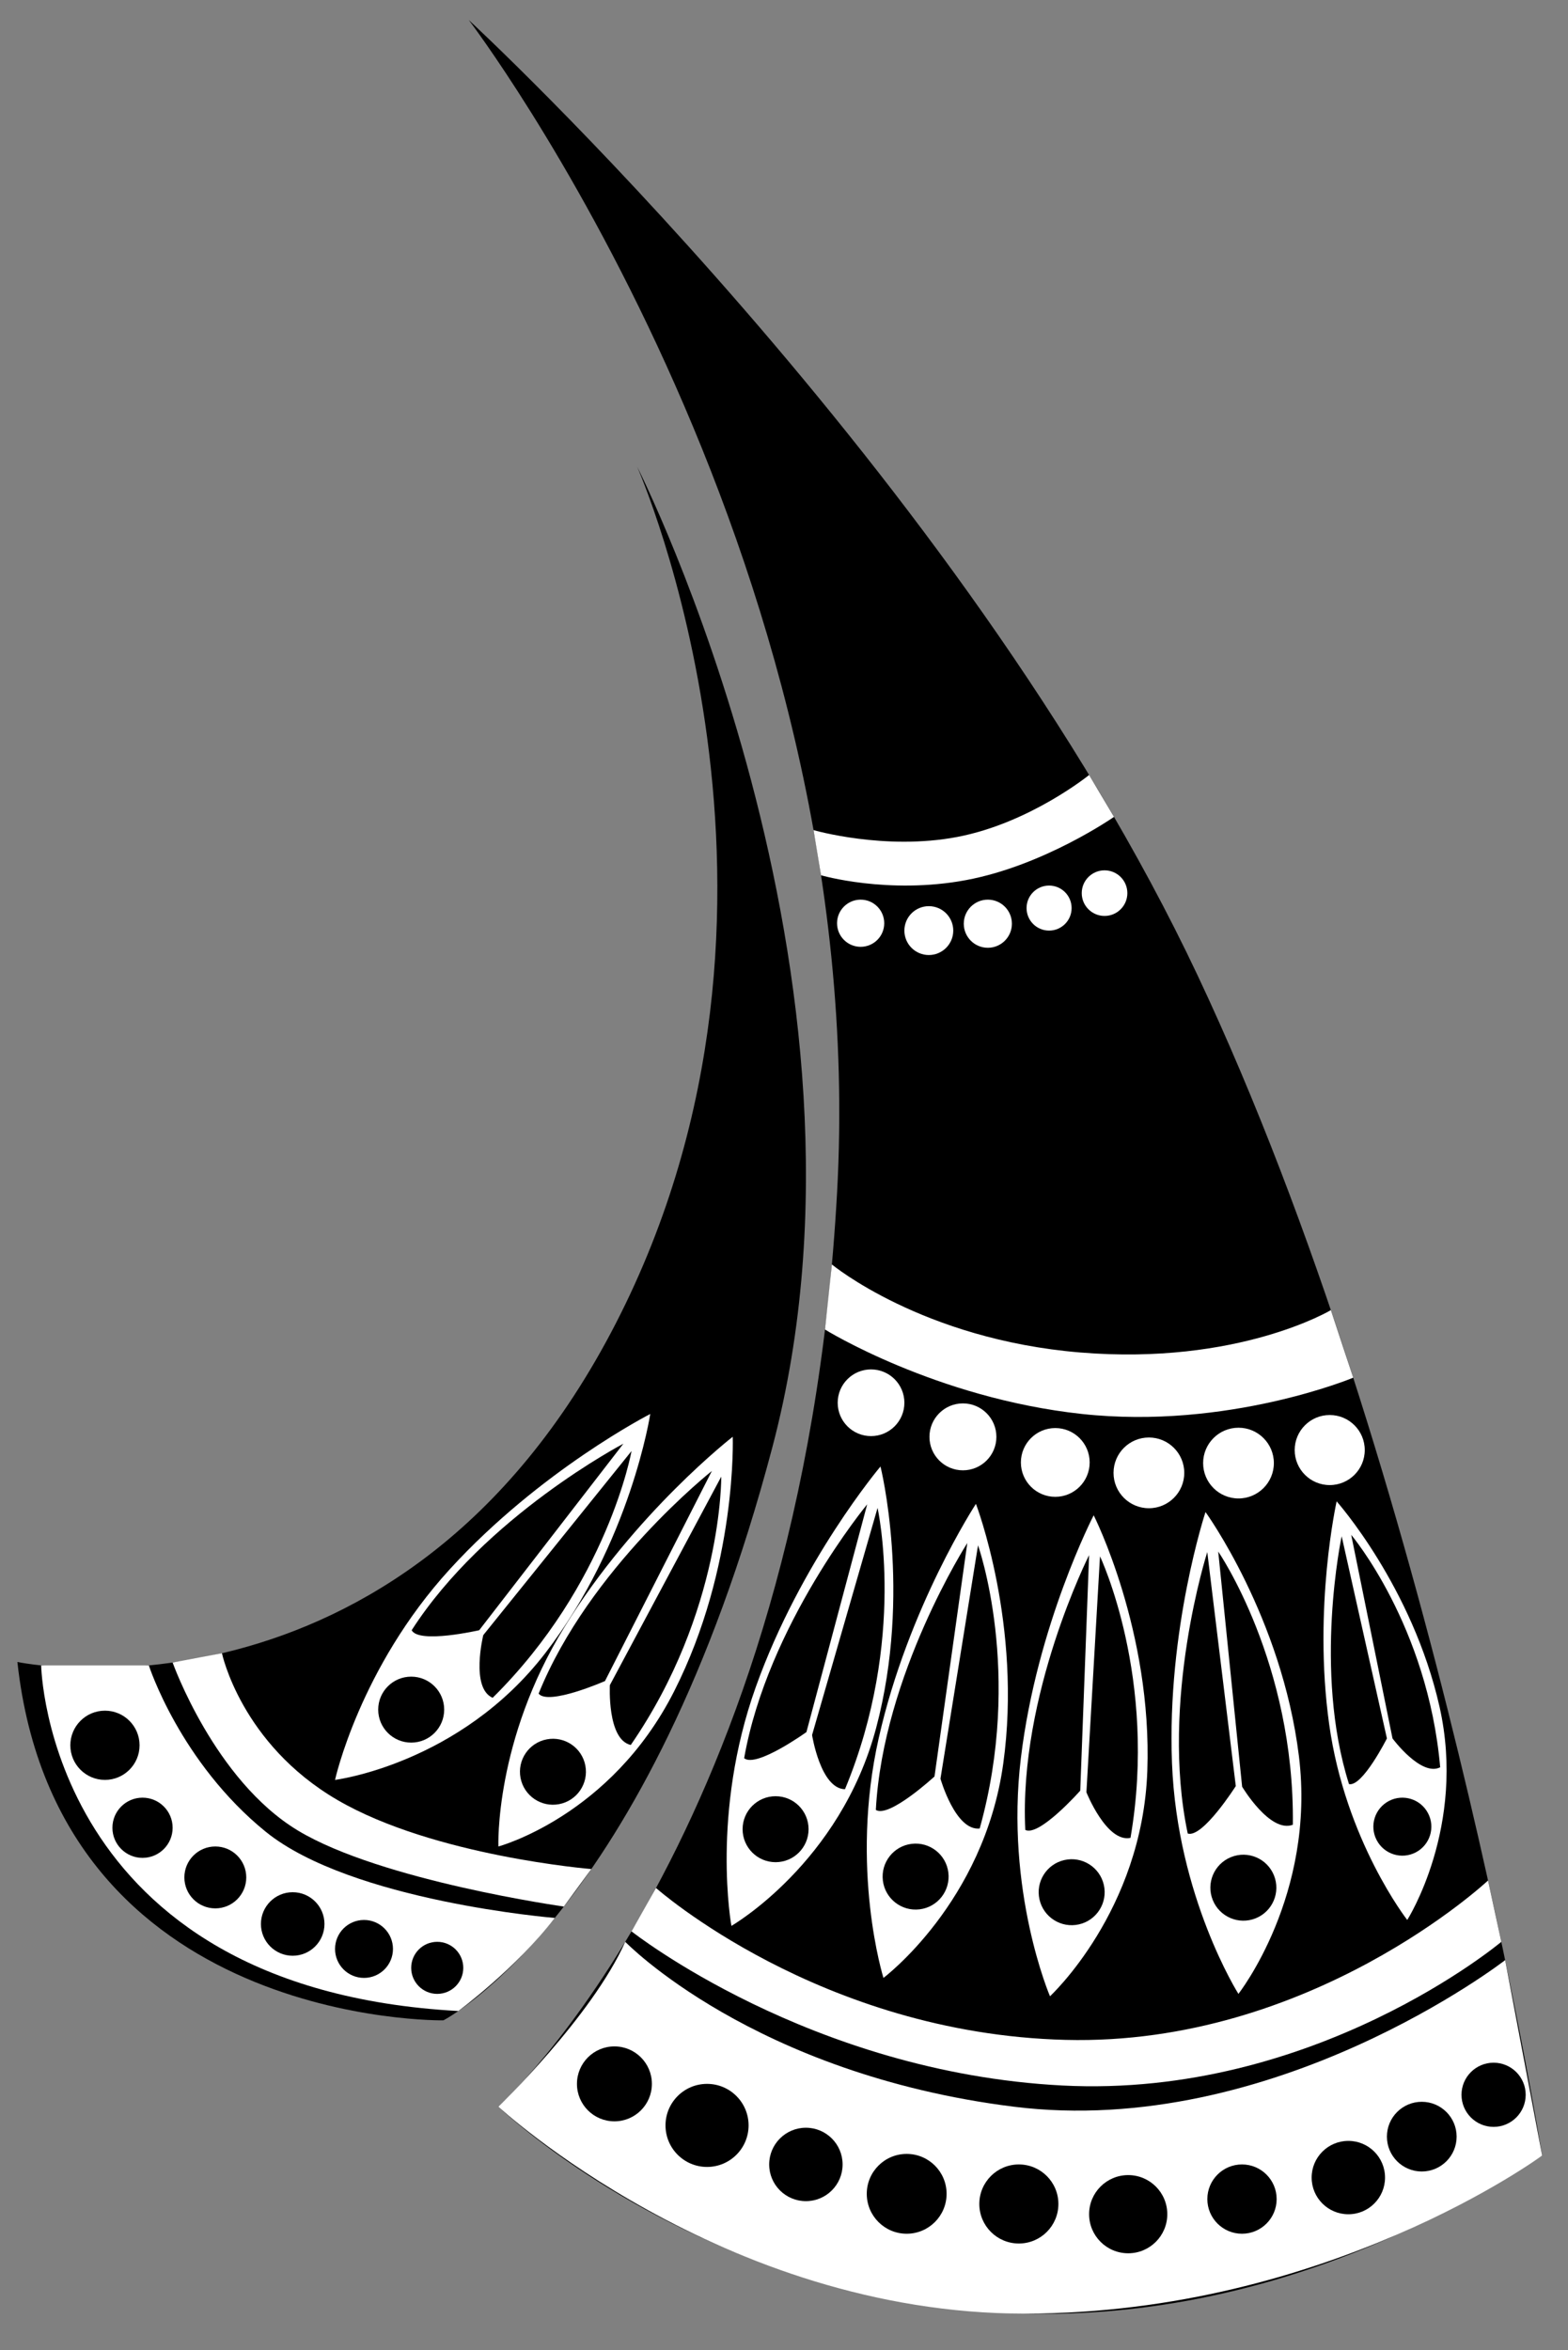 <?xml version="1.0" encoding="utf-8"?>
<!-- Generator: Adobe Illustrator 15.1.0, SVG Export Plug-In . SVG Version: 6.00 Build 0)  -->
<!DOCTYPE svg PUBLIC "-//W3C//DTD SVG 1.1//EN" "http://www.w3.org/Graphics/SVG/1.1/DTD/svg11.dtd">
<svg version="1.1" id="Layer_1" xmlns="http://www.w3.org/2000/svg" xmlns:xlink="http://www.w3.org/1999/xlink" x="0px" y="0px"
	 width="613.58px" height="919.753px" viewBox="0 0 613.58 919.753" enable-background="new 0 0 613.58 919.753"
	 xml:space="preserve">
<rect x="0" y="0" width="613.58" height="919.753" fill="#808080" stroke="none"/>
<path d="M249.331,182.655c0,0,101.378,200.001,52.934,383.589C253.82,749.833,173.5,790.627,173.5,790.627
	S22.42,793.174,6.804,650.389c0,0,149.919,31.443,234.164-132.489C325.213,353.971,249.331,182.655,249.331,182.655z"/>
<path fill="#FFFFFF" d="M16.107,651.734c0,0,2.088,126.493,163.246,135.239c0,0,22.512-16.584,37.735-36.417
	c0,0-79.449-6.461-113.076-33.712c-33.624-27.252-45.766-65.11-45.766-65.11H16.107z"/>
<path fill="#FFFFFF" d="M67.551,650.606l19.299-3.638c0,0,7.444,35.452,45.213,57.445c37.769,21.992,99.316,27.012,99.316,27.012
	l-10.75,14.672c0,0-71.329-10.032-104.03-29.731C83.899,696.659,67.551,650.606,67.551,650.606z"/>
<path fill="#FFFFFF" d="M254.455,553.335c0,0-43.028,21.992-78.407,60.72c-35.379,38.725-44.94,82.479-44.94,82.479
	s48.765-6.126,82.231-49.564C246.806,603.535,254.455,553.335,254.455,553.335z"/>
<path d="M161.093,637.959c2.846,5.416,26.429,0,26.429,0l56.415-72.989C243.937,564.97,189.756,593.338,161.093,637.959z"/>
<path d="M189.113,639.872c0,0-5.095,20.714,3.668,24.539c45.098-44.619,54.346-96.572,54.346-96.572L189.113,639.872z"/>
<path d="M173.815,669.035c0,7.126-5.779,12.908-12.909,12.908c-7.127,0-12.909-5.782-12.909-12.908
	c0-7.134,5.782-12.908,12.909-12.908C168.036,656.127,173.815,661.901,173.815,669.035z"/>
<path fill="#FFFFFF" d="M286.734,562.246c0,0-38.181,29.624-65.727,74.264c-27.546,44.635-25.978,86.079-25.978,86.079
	s43.958-11.78,68.748-60.688C288.571,612.991,286.734,562.246,286.734,562.246z"/>
<path d="M210.77,662.774c3.802,4.796,25.967-4.923,25.967-4.923l41.833-82.215C278.569,575.637,230.618,613.6,210.77,662.774z"/>
<path d="M238.655,659.437c0,0-1.15,21.304,8.173,23.433c35.999-52.246,35.409-105.01,35.409-105.01L238.655,659.437z"/>
<path d="M229.057,690.938c1.33,7.007-3.272,13.76-10.279,15.088c-7,1.331-13.756-3.271-15.086-10.277
	c-1.326-7.008,3.276-13.762,10.275-15.083C220.974,679.336,227.727,683.938,229.057,690.938z"/>
<path d="M183.439,7.833c0,0,192.769,177.85,285.2,373.868c92.433,196.017,134.822,461.837,134.822,461.837
	c-233.626,149.8-408.447-19.123-408.447-19.123S313.642,718.623,327.551,466.8C341.46,214.982,183.439,7.833,183.439,7.833z"/>
<path fill="#FFFFFF" d="M244.669,759.902c-13.163,29.447-49.655,64.513-49.655,64.513s87.454,81.021,206.039,80.992
	c118.586-0.037,202.408-61.869,202.408-61.869l-14.474-76.472c0,0-90.386,70.093-192.379,57.349
	C294.615,811.663,244.669,759.902,244.669,759.902z"/>
<path fill="#FFFFFF" d="M256.711,738.836c0,0,64.149,57.021,160.295,59.44c96.145,2.42,165.28-62.368,165.28-62.368l5.196,23.994
	c0,0-72.942,61.322-171.751,56.228c-98.808-5.102-168.605-60.321-168.605-60.321L256.711,738.836z"/>
<path fill="#FFFFFF" d="M325.525,494.825c0,0,35.383,29.35,97.219,34.452c61.834,5.095,98.045-16.58,98.045-16.58l8.745,26.44
	c0,0-48.781,20.408-106.152,14.197c-57.371-6.212-100.549-33.045-100.549-33.045L325.525,494.825z"/>
<path fill="#FFFFFF" d="M318.352,324.854l2.924,17.663c0,0,26.071,7.633,56.758,1.896c30.688-5.737,57.887-24.74,57.887-24.74
	l-9.736-16.392c0,0-23.206,18.821-51.57,24.239C346.249,332.938,318.352,324.854,318.352,324.854z"/>
<circle fill="#FFFFFF" cx="336.782" cy="361.293" r="9.231"/>
<circle fill="#FFFFFF" cx="363.46" cy="364.175" r="9.562"/>
<path fill="#FFFFFF" d="M395.97,361.479c0,5.201-4.216,9.418-9.416,9.418c-5.203,0-9.415-4.217-9.415-9.418
	c0-5.2,4.212-9.417,9.415-9.417C391.754,352.062,395.97,356.279,395.97,361.479z"/>
<circle fill="#FFFFFF" cx="410.521" cy="355.362" r="8.813"/>
<circle fill="#FFFFFF" cx="432.225" cy="349.513" r="8.924"/>
<path fill="#FFFFFF" stroke="#000000" stroke-width="0.5" stroke-miterlimit="10" d="M354.148,548.946
	c0,7.347-5.953,13.3-13.301,13.3c-7.344,0-13.297-5.953-13.297-13.3c0-7.343,5.953-13.297,13.297-13.297
	C348.195,535.649,354.148,541.604,354.148,548.946z"/>
<circle fill="#FFFFFF" stroke="#000000" stroke-width="0.5" stroke-miterlimit="10" cx="376.806" cy="562.291" r="13.346"/>
<path fill="#FFFFFF" stroke="#000000" stroke-width="0.5" stroke-miterlimit="10" d="M426.65,572.302
	c0,7.571-6.138,13.707-13.707,13.707c-7.567,0-13.705-6.136-13.705-13.707c0-7.567,6.138-13.705,13.705-13.705
	C420.513,558.597,426.65,564.734,426.65,572.302z"/>
<circle fill="#FFFFFF" stroke="#000000" stroke-width="0.5" stroke-miterlimit="10" cx="449.58" cy="576.381" r="14.089"/>
<circle fill="#FFFFFF" stroke="#000000" stroke-width="0.5" stroke-miterlimit="10" cx="484.641" cy="572.555" r="14.089"/>
<path fill="#FFFFFF" stroke="#000000" stroke-width="0.5" stroke-miterlimit="10" d="M534.296,567.458
	c0,7.705-6.249,13.954-13.962,13.954c-7.705,0-13.954-6.249-13.954-13.954c0-7.714,6.249-13.962,13.954-13.962
	C528.047,553.496,534.296,559.744,534.296,567.458z"/>
<path fill="#FFFFFF" d="M344.546,573.89c0,0-31.169,36.929-48.806,86.323c-17.642,49.4-9.529,93.452-9.529,93.452
	s42.595-24.525,56.65-77.525C356.916,623.138,344.546,573.89,344.546,573.89z"/>
<path d="M291.197,688.047c4.721,3.892,24.372-10.227,24.372-10.227l23.776-89.133C339.346,588.688,300.364,635.808,291.197,688.047z
	"/>
<path d="M317.775,678.97c0,0,3.316,21.074,12.88,21.209c24.319-58.597,12.744-110.079,12.744-110.079L317.775,678.97z"/>
<path d="M316.405,715.828c0,7.127-5.777,12.909-12.909,12.909c-7.126,0-12.908-5.782-12.908-12.909
	c0-7.134,5.782-12.908,12.908-12.908C310.628,702.92,316.405,708.694,316.405,715.828z"/>
<path fill="#FFFFFF" d="M381.893,588.517c0,0-26.479,40.426-38.02,91.59c-11.541,51.17,1.834,93.915,1.834,93.915
	s39.319-29.485,46.868-83.801C400.123,635.913,381.893,588.517,381.893,588.517z"/>
<path d="M342.73,708.283c5.153,3.295,22.955-13.095,22.955-13.095l12.834-91.355C378.52,603.833,345.517,655.32,342.73,708.283z"/>
<path d="M368.017,696.063c0,0,5.838,20.513,15.348,19.496c17.059-61.105-0.65-110.813-0.65-110.813L368.017,696.063z"/>
<path d="M371.109,732.814c0.858,7.075-4.176,13.515-11.254,14.373c-7.075,0.859-13.514-4.175-14.376-11.257
	c-0.859-7.075,4.183-13.514,11.258-14.372C363.814,720.698,370.246,725.733,371.109,732.814z"/>
<path fill="#FFFFFF" d="M427.973,592.983c0,0-22.22,42.914-28.487,94.988c-6.272,52.075,11.388,93.236,11.388,93.236
	s36.11-33.34,38.087-88.134C450.94,638.272,427.973,592.983,427.973,592.983z"/>
<path d="M401.215,716.111c5.464,2.757,21.502-15.365,21.502-15.365l3.463-92.181C426.18,608.565,398.592,663.148,401.215,716.111z"
	/>
<path d="M425.127,701.381c0,0,7.895,19.818,17.252,17.839c10.746-62.532-11.934-110.176-11.934-110.176L425.127,701.381z"/>
<path d="M431.946,737.626c1.577,6.954-2.778,13.872-9.733,15.448c-6.947,1.577-13.864-2.778-15.444-9.733s2.782-13.864,9.729-15.44
	C423.452,726.316,430.366,730.679,431.946,737.626z"/>
<path fill="#FFFFFF" d="M471.729,591.713c0,0-15.156,45.887-13.109,98.291c2.043,52.419,25.988,90.27,25.988,90.27
	s30.385-38.629,23.673-93.049C501.565,632.805,471.729,591.713,471.729,591.713z"/>
<path d="M464.778,717.523c5.83,1.853,18.802-18.57,18.802-18.57l-11.16-91.572C472.42,607.381,453.812,665.637,464.778,717.523z"/>
<path d="M486.061,699.2c0,0,10.929,18.316,19.853,14.88c0.724-63.444-29.206-106.899-29.206-106.899L486.061,699.2z"/>
<path d="M498.524,733.913c2.655,6.611-0.553,14.134-7.167,16.785c-6.615,2.66-14.131-0.553-16.794-7.163
	c-2.655-6.618,0.557-14.133,7.172-16.792C488.351,724.083,495.865,727.295,498.524,733.913z"/>
<path fill="#FFFFFF" d="M523.046,587.536c0,0-9.275,41.451-2.939,87.117c6.334,45.672,30.567,76.695,30.567,76.695
	s23.221-36.424,12.632-83.441C552.705,620.889,523.046,587.536,523.046,587.536z"/>
<path d="M527.886,698.183c5.259,1.121,14.832-17.876,14.832-17.876l-17.707-79.125C525.011,601.182,513.79,653.751,527.886,698.183z
	"/>
<path d="M544.906,680.307c0,0,11.149,15.075,18.658,11.295c-4.871-55.555-34.818-90.965-34.818-90.965L544.906,680.307z"/>
<path d="M558.82,709.591c2.902,5.558,0.743,12.407-4.815,15.306c-5.55,2.899-12.403,0.747-15.306-4.811
	c-2.898-5.558-0.74-12.407,4.818-15.313C549.071,701.881,555.921,704.032,558.82,709.591z"/>
<path d="M54.613,682.989c0,7.478-6.066,13.544-13.543,13.544c-7.486,0-13.548-6.066-13.548-13.544s6.062-13.544,13.548-13.544
	C48.547,669.445,54.613,675.512,54.613,682.989z"/>
<circle cx="55.771" cy="715.268" r="11.78"/>
<path d="M96.367,734.697c0,6.694-5.423,12.116-12.113,12.116c-6.686,0-12.109-5.422-12.109-12.116
	c0-6.686,5.423-12.108,12.109-12.108C90.944,722.589,96.367,728.012,96.367,734.697z"/>
<circle cx="114.535" cy="752.918" r="12.43"/>
<path d="M153.775,762.688c0,6.252-5.076,11.333-11.335,11.333c-6.26,0-11.332-5.081-11.332-11.333c0-6.26,5.072-11.34,11.332-11.34
	C148.7,751.349,153.775,756.429,153.775,762.688z"/>
<path d="M181.285,770.092c0,5.624-4.565,10.182-10.19,10.182s-10.189-4.558-10.189-10.182c0-5.634,4.564-10.189,10.189-10.189
	S181.285,764.458,181.285,770.092z"/>
<circle cx="240.432" cy="815.487" r="14.662"/>
<circle cx="276.677" cy="831.743" r="16.254"/>
<circle cx="315.356" cy="847.02" r="14.366"/>
<circle cx="354.796" cy="858.516" r="15.619"/>
<circle cx="398.692" cy="862.49" r="15.471"/>
<circle cx="441.479" cy="866.487" r="15.299"/>
<circle cx="486.009" cy="860.577" r="13.559"/>
<path d="M541.982,852.159c0,7.934-6.428,14.357-14.357,14.357c-7.933,0-14.362-6.424-14.362-14.357
	c0-7.933,6.43-14.358,14.362-14.358C535.555,837.801,541.982,844.227,541.982,852.159z"/>
<path d="M569.996,836.144c0,7.529-6.107,13.633-13.641,13.633c-7.531,0-13.638-6.104-13.638-13.633
	c0-7.538,6.106-13.641,13.638-13.641C563.889,822.503,569.996,828.605,569.996,836.144z"/>
<path d="M597.023,819.761c0,6.933-5.626,12.558-12.558,12.558c-6.938,0-12.558-5.625-12.558-12.558
	c0-6.94,5.62-12.557,12.558-12.557C591.397,807.204,597.023,812.82,597.023,819.761z"/>
</svg>
